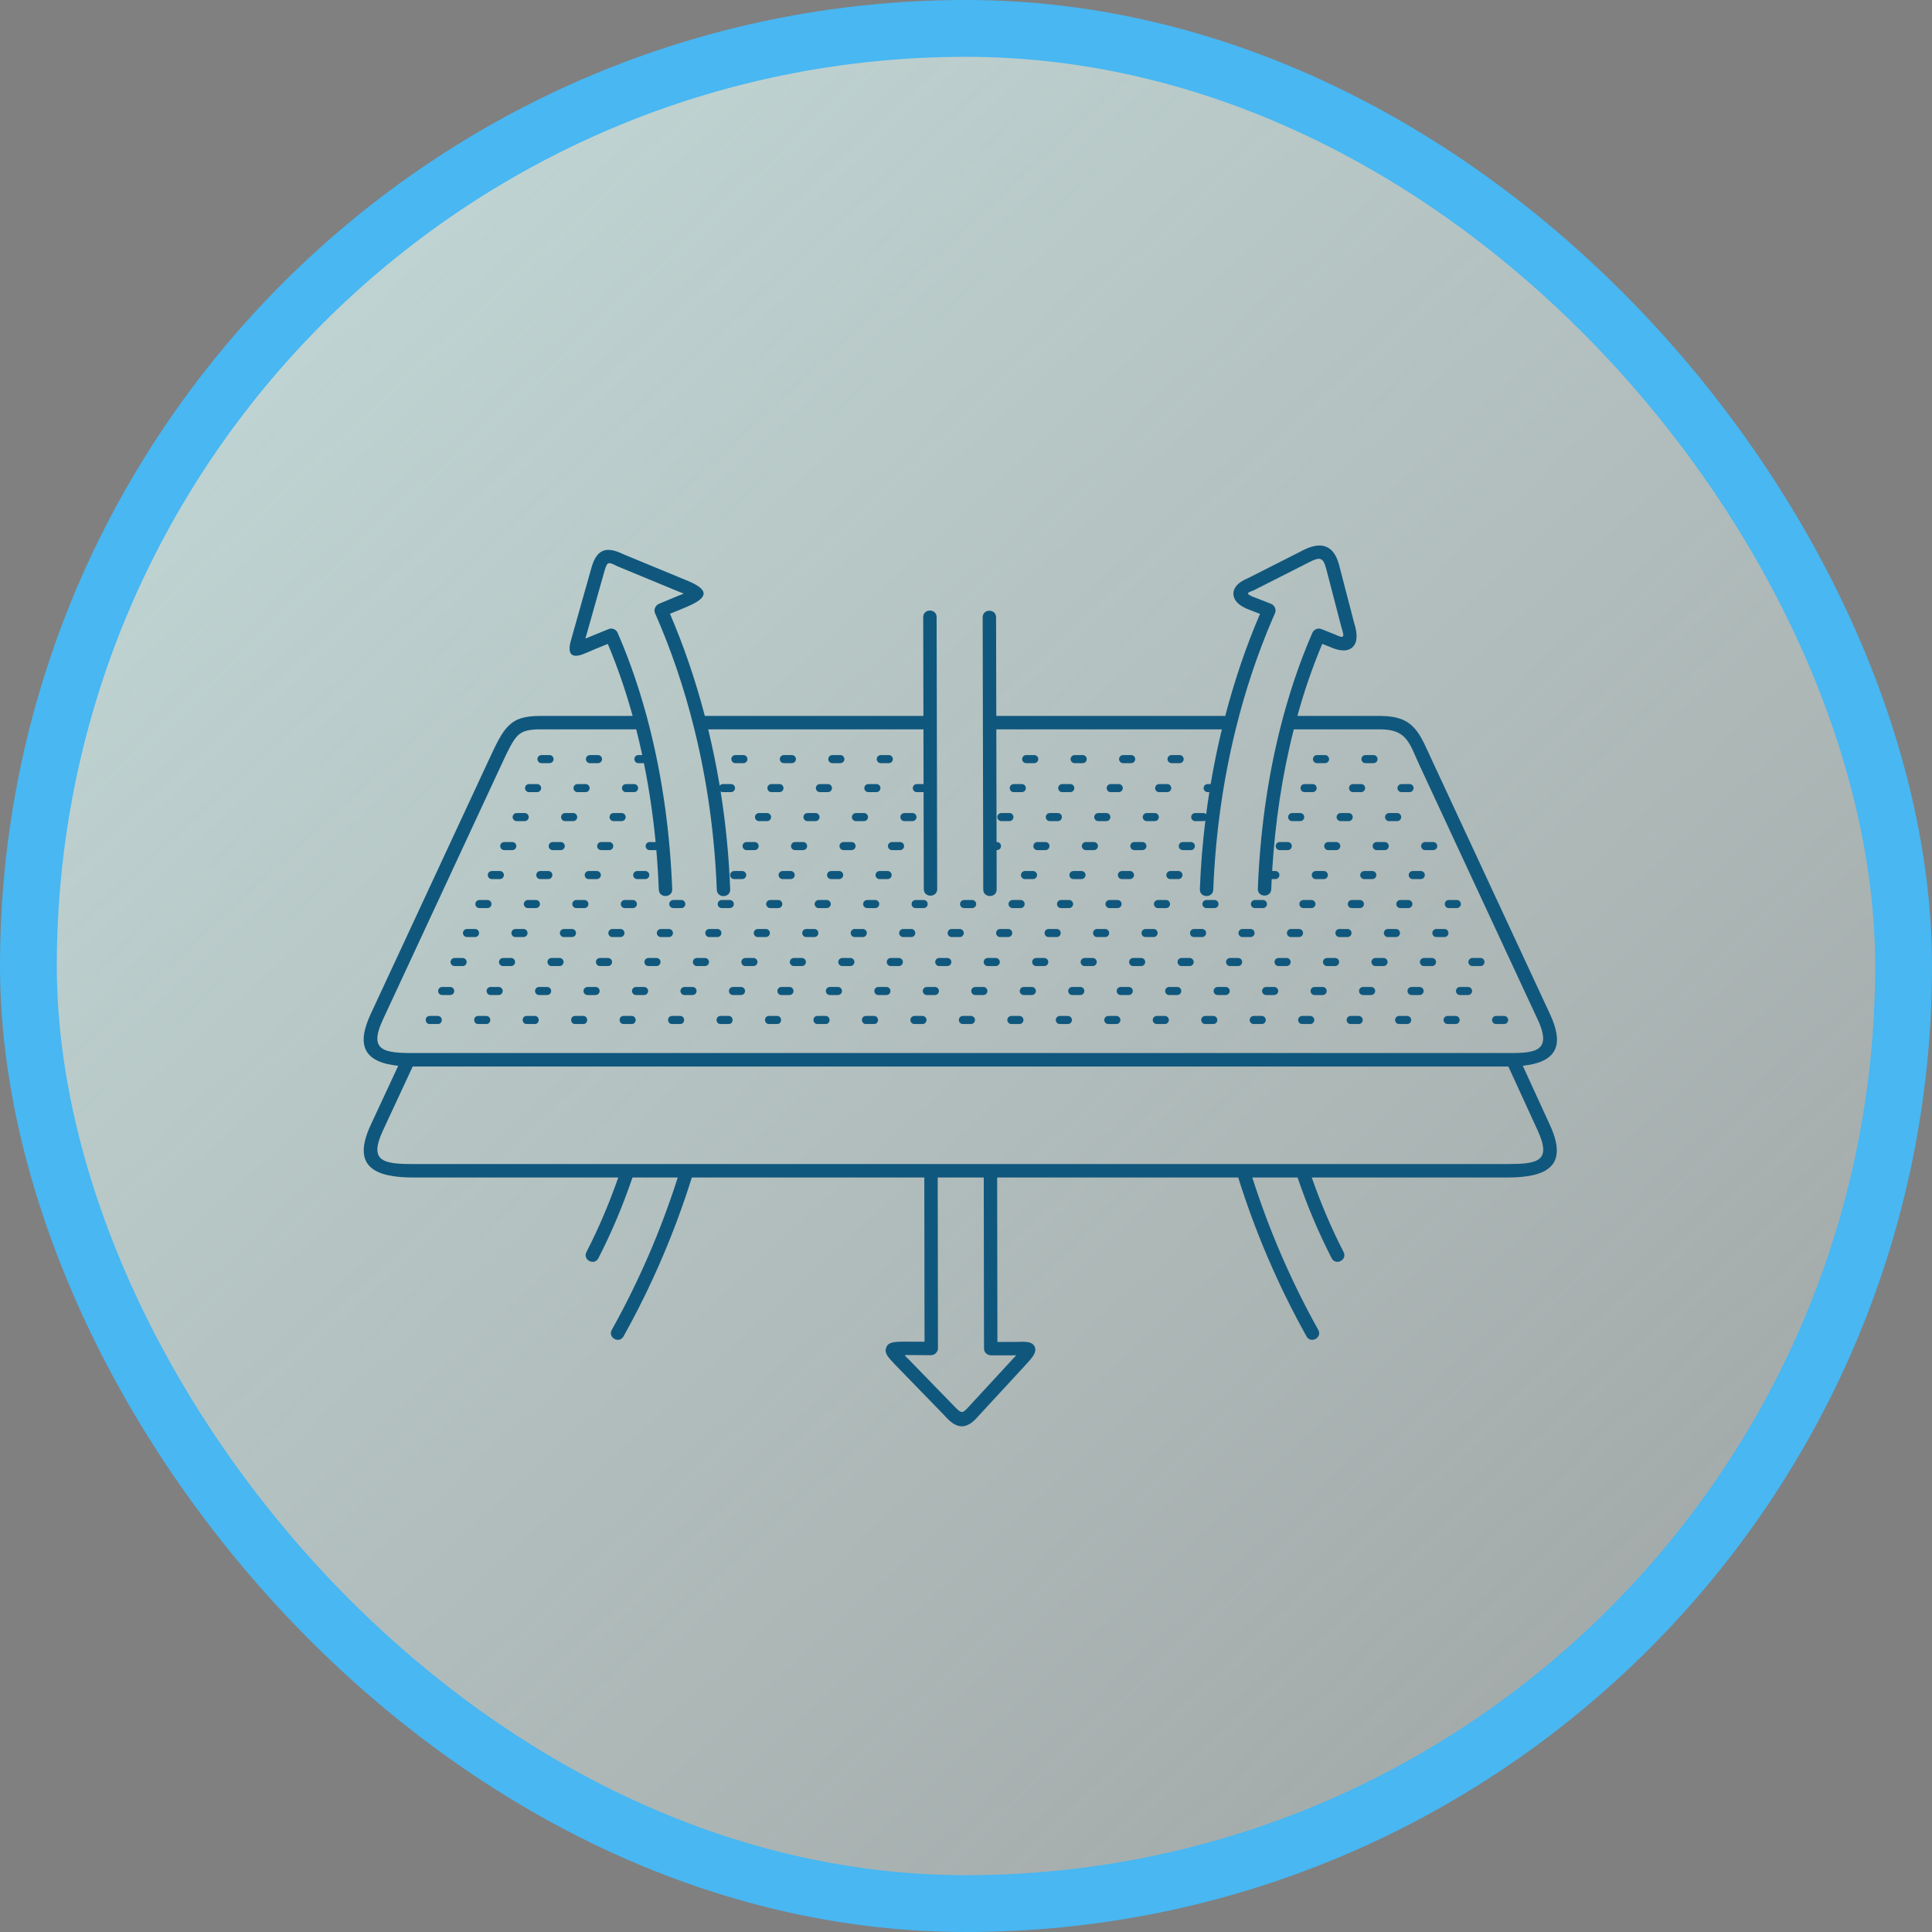 <?xml version="1.0" encoding="UTF-8"?> <svg xmlns="http://www.w3.org/2000/svg" width="170" height="170" viewBox="0 0 170 170" fill="none"><rect x="0" y="0" width="170" height="170" fill="#808080" stroke="none"/> <rect x="2.5" y="2.5" width="165" height="165" rx="82.5" fill="url(#paint0_linear_51_6)" stroke="#48B7F2" stroke-width="5"></rect> <path d="M133.991 93.778L136.388 99.007C138.043 102.618 136.102 103.611 132.621 103.611H115.425C116.21 105.855 117.137 108.055 118.225 110.17C118.581 110.86 117.53 111.402 117.174 110.711C115.997 108.422 115.007 106.046 114.175 103.611H110.192C111.673 108.26 113.618 112.758 115.996 117.019C116.373 117.697 115.341 118.271 114.964 117.592C112.485 113.151 110.472 108.465 108.953 103.611H87.742L87.764 118.08L89.329 118.078C89.882 118.09 90.75 117.93 91.03 118.463C91.329 119.033 90.618 119.669 90.277 120.066L86.067 124.628C84.999 125.879 84.127 125.738 83.091 124.534L78.732 120.049C78.123 119.404 77.811 119.063 77.968 118.602C78.138 118.105 78.605 118.061 79.542 118.053L81.352 118.062L81.33 103.611H60.875C59.355 108.465 57.343 113.151 54.864 117.592C54.486 118.271 53.455 117.697 53.832 117.019C56.209 112.758 58.155 108.26 59.636 103.611H55.653C54.821 106.046 53.83 108.422 52.653 110.711C52.297 111.402 51.247 110.86 51.603 110.17C52.69 108.055 53.617 105.855 54.403 103.611H36.379C32.911 103.611 30.934 102.614 32.612 99.004L35.04 93.781C31.981 93.466 31.351 91.95 32.612 89.237L42.998 66.895C43.697 65.391 44.132 64.468 44.748 63.866C45.415 63.215 46.188 63.007 47.514 62.996L55.668 62.996C55.053 60.775 54.323 58.654 53.482 56.659C52.827 56.927 52.167 57.188 51.519 57.474C50.291 58.015 49.882 57.582 50.247 56.32C50.277 56.217 50.313 56.095 50.382 55.838L50.384 55.831L52.061 49.888L52.063 49.877C52.546 48.28 53.391 48.061 54.843 48.764L60.591 51.141L60.598 51.144C62.231 51.841 62.401 52.483 60.785 53.237C60.192 53.515 59.559 53.755 58.952 54.008C60.166 56.832 61.196 59.842 62.019 62.995L81.254 62.994L81.235 54.304C81.235 53.528 82.415 53.528 82.415 54.304L82.466 78.23C82.466 79.006 81.286 79.006 81.286 78.23L81.268 69.701H80.672C80.57 69.701 80.473 69.658 80.406 69.582C80.203 69.352 80.366 68.991 80.672 68.991H81.266L81.256 64.179H62.317C62.714 65.818 63.05 67.472 63.326 69.135C63.389 69.05 63.489 68.991 63.612 68.991H64.323C64.424 68.991 64.522 69.034 64.589 69.11C64.791 69.34 64.628 69.701 64.323 69.701H63.612C63.539 69.701 63.467 69.679 63.408 69.637C63.853 72.436 64.139 75.314 64.252 78.248C64.279 79.024 63.099 79.066 63.072 78.29C62.889 73.546 62.243 68.808 61.107 64.198C60.217 60.584 59.048 57.148 57.638 53.953C57.496 53.631 57.683 53.256 57.998 53.125L59.694 52.418C60.276 52.175 60.279 52.29 59.702 52.051L54.369 49.846L54.336 49.832C53.518 49.435 53.451 49.377 53.197 50.219L53.196 50.219L51.605 55.858C51.489 56.27 51.428 56.224 51.847 56.053L53.555 55.353C53.858 55.228 54.219 55.384 54.348 55.681C55.482 58.286 56.428 61.1 57.175 64.07C58.338 68.698 58.966 73.475 59.149 78.24C59.176 79.016 57.996 79.057 57.969 78.281C57.924 77.111 57.852 75.951 57.752 74.803H57.162C57.06 74.803 56.963 74.759 56.896 74.683C56.693 74.453 56.856 74.092 57.162 74.092H57.688C57.459 71.717 57.115 69.396 56.66 67.151H56.175C55.712 67.151 55.701 66.44 56.175 66.44H56.512C56.348 65.677 56.172 64.922 55.983 64.179H47.519V64.176C46.53 64.185 45.981 64.313 45.572 64.713C45.111 65.163 44.713 66.009 44.071 67.39L33.686 89.732C32.426 92.442 33.749 92.659 36.379 92.659H132.382C134.778 92.659 136.71 92.734 135.314 89.732L124.929 67.39C124.008 65.41 123.829 64.196 121.481 64.176V64.179H113.843C112.805 68.254 112.192 72.447 111.939 76.642H112.224C112.325 76.642 112.423 76.686 112.49 76.762C112.693 76.992 112.529 77.353 112.224 77.353H111.899C111.884 77.649 111.871 77.946 111.859 78.243C111.832 79.019 110.652 78.977 110.679 78.201C110.863 73.451 111.489 68.691 112.649 64.077C113.396 61.106 114.343 58.29 115.479 55.681C115.608 55.387 115.964 55.231 116.266 55.35L117.463 55.828C118.498 56.325 118.213 55.884 117.982 54.998L116.677 49.979L116.676 49.98C116.414 49.01 116.097 49.016 115.236 49.45L110.357 51.923C109.889 52.131 109.487 52.173 110.179 52.483L111.816 53.12C112.141 53.246 112.335 53.623 112.19 53.953C112.118 54.116 112.047 54.279 111.976 54.443C110.662 57.497 109.567 60.77 108.722 64.203C107.589 68.809 106.942 73.542 106.757 78.281C106.729 79.057 105.549 79.015 105.577 78.239C105.656 76.198 105.82 74.183 106.062 72.202C106.01 72.234 105.948 72.252 105.879 72.252H105.169C105.067 72.252 104.97 72.209 104.903 72.132C104.7 71.903 104.863 71.541 105.169 71.541H105.879C105.974 71.541 106.066 71.579 106.132 71.647C106.217 70.994 106.31 70.346 106.412 69.701H106.261C106.16 69.701 106.062 69.658 105.995 69.582C105.793 69.352 105.956 68.991 106.261 68.991H106.528C106.8 67.376 107.128 65.77 107.513 64.179H87.668L87.689 74.092H87.727C87.828 74.092 87.926 74.135 87.993 74.211C88.196 74.441 88.033 74.803 87.727 74.803H87.691L87.698 78.261C87.698 79.037 86.518 79.037 86.518 78.261L86.467 54.32C86.467 53.544 87.647 53.544 87.647 54.32L87.665 62.994L107.811 62.995C108.633 59.845 109.66 56.838 110.87 54.02L109.739 53.579L109.711 53.568C109.322 53.395 109.023 53.196 108.828 52.978C108.412 52.513 108.43 51.921 108.859 51.472C109.066 51.254 109.39 51.048 109.839 50.861L114.704 48.395C116.24 47.621 117.354 47.953 117.819 49.674V49.679L119.142 54.766C119.516 55.931 119.409 56.635 118.955 56.998C118.498 57.363 117.811 57.279 116.982 56.907L116.348 56.654C115.505 58.652 114.773 60.774 114.158 62.996L121.486 62.996C124.449 63.02 124.871 64.462 126.002 66.895L136.388 89.237C137.639 91.927 137.036 93.454 133.991 93.778ZM86.585 118.659L86.562 103.611H82.51L82.533 118.635C82.533 118.968 82.245 119.247 81.915 119.245L80.119 119.236C79.456 119.233 79.53 119.174 79.993 119.651L83.884 123.656C84.629 124.422 84.653 124.425 85.267 123.751L89.165 119.528C89.487 119.179 89.52 119.258 88.993 119.258L87.238 119.26C86.892 119.26 86.585 119.026 86.585 118.659ZM37.812 89.395C37.338 89.395 37.349 90.106 37.812 90.106H38.522C38.996 90.106 38.985 89.395 38.522 89.395H37.812ZM132.35 90.106C132.656 90.106 132.819 89.745 132.616 89.515C132.549 89.439 132.452 89.395 132.35 89.395H131.64C131.334 89.395 131.171 89.757 131.374 89.986C131.441 90.063 131.538 90.106 131.64 90.106H132.35ZM128.085 90.106C128.391 90.106 128.554 89.745 128.351 89.515C128.284 89.439 128.187 89.395 128.085 89.395H127.375C127.069 89.395 126.906 89.757 127.109 89.986C127.176 90.063 127.273 90.106 127.375 90.106H128.085ZM123.821 90.106C124.126 90.106 124.289 89.745 124.086 89.515C124.019 89.439 123.922 89.395 123.821 89.395H123.11C122.804 89.395 122.641 89.757 122.844 89.986C122.911 90.063 123.008 90.106 123.11 90.106H123.821ZM119.556 90.106C119.861 90.106 120.024 89.745 119.822 89.515C119.755 89.439 119.657 89.395 119.556 89.395H118.845C118.539 89.395 118.376 89.757 118.579 89.986C118.646 90.063 118.744 90.106 118.845 90.106H119.556ZM115.291 90.106C115.596 90.106 115.759 89.745 115.557 89.515C115.49 89.439 115.392 89.395 115.291 89.395H114.58C114.274 89.395 114.111 89.757 114.314 89.986C114.381 90.063 114.479 90.106 114.58 90.106H115.291ZM111.026 90.106C111.331 90.106 111.494 89.745 111.292 89.515C111.225 89.439 111.127 89.395 111.026 89.395H110.315C110.01 89.395 109.846 89.757 110.049 89.986C110.116 90.063 110.214 90.106 110.315 90.106H111.026ZM106.761 90.106C107.066 90.106 107.229 89.745 107.027 89.515C106.96 89.439 106.862 89.395 106.761 89.395H106.05C105.745 89.395 105.581 89.757 105.784 89.986C105.851 90.063 105.949 90.106 106.05 90.106H106.761ZM102.496 90.106C102.801 90.106 102.965 89.745 102.762 89.515C102.695 89.439 102.597 89.395 102.496 89.395H101.785C101.48 89.395 101.317 89.757 101.519 89.986C101.586 90.063 101.684 90.106 101.785 90.106H102.496ZM98.231 90.106C98.537 90.106 98.7 89.745 98.497 89.515C98.43 89.439 98.332 89.395 98.231 89.395H97.52C97.215 89.395 97.052 89.757 97.254 89.986C97.321 90.063 97.419 90.106 97.52 90.106H98.231ZM93.966 90.106C94.272 90.106 94.435 89.745 94.232 89.515C94.165 89.439 94.067 89.395 93.966 89.395H93.255C92.95 89.395 92.787 89.757 92.989 89.986C93.056 90.063 93.154 90.106 93.255 90.106H93.966ZM89.701 90.106C90.007 90.106 90.17 89.745 89.967 89.515C89.9 89.439 89.803 89.395 89.701 89.395H88.99C88.685 89.395 88.522 89.757 88.725 89.986C88.792 90.063 88.889 90.106 88.99 90.106H89.701ZM85.436 90.106C85.742 90.106 85.905 89.745 85.702 89.515C85.635 89.439 85.538 89.395 85.436 89.395H84.725C84.42 89.395 84.257 89.757 84.46 89.986C84.527 90.063 84.624 90.106 84.725 90.106H85.436ZM81.171 90.106C81.477 90.106 81.64 89.745 81.437 89.515C81.37 89.439 81.273 89.395 81.171 89.395H80.461C80.155 89.395 79.992 89.757 80.195 89.986C80.262 90.063 80.359 90.106 80.461 90.106H81.171ZM76.906 90.106C77.38 90.106 77.369 89.395 76.906 89.395H76.196C75.722 89.395 75.733 90.106 76.196 90.106H76.906ZM72.642 90.106C73.115 90.106 73.104 89.395 72.642 89.395H71.931C71.457 89.395 71.468 90.106 71.931 90.106H72.642ZM68.377 90.106C68.85 90.106 68.839 89.395 68.377 89.395H67.666C67.192 89.395 67.203 90.106 67.666 90.106H68.377ZM64.112 90.106C64.585 90.106 64.574 89.395 64.112 89.395H63.401C62.928 89.395 62.938 90.106 63.401 90.106H64.112ZM59.847 90.106C60.32 90.106 60.309 89.395 59.847 89.395H59.136C58.663 89.395 58.673 90.106 59.136 90.106H59.847ZM55.582 90.106C56.055 90.106 56.044 89.395 55.582 89.395H54.871C54.398 89.395 54.408 90.106 54.871 90.106H55.582ZM51.317 90.106C51.79 90.106 51.78 89.395 51.317 89.395H50.606C50.133 89.395 50.144 90.106 50.606 90.106H51.317ZM47.052 90.106C47.526 90.106 47.515 89.395 47.052 89.395H46.341C45.868 89.395 45.879 90.106 46.341 90.106H47.052ZM42.787 90.106C43.261 90.106 43.25 89.395 42.787 89.395H42.076C41.603 89.395 41.614 90.106 42.076 90.106H42.787ZM38.904 86.845C38.599 86.845 38.435 87.206 38.638 87.436C38.705 87.512 38.803 87.555 38.904 87.555H39.615C39.92 87.555 40.084 87.194 39.881 86.964C39.814 86.888 39.716 86.845 39.615 86.845H38.904ZM129.178 87.555C129.484 87.555 129.647 87.194 129.444 86.964C129.377 86.888 129.279 86.845 129.178 86.845H128.467C128.162 86.845 127.999 87.206 128.201 87.436C128.268 87.512 128.366 87.555 128.467 87.555H129.178ZM124.913 87.555C125.219 87.555 125.382 87.194 125.179 86.964C125.112 86.888 125.015 86.845 124.913 86.845H124.202C123.897 86.845 123.734 87.206 123.936 87.436C124.004 87.512 124.101 87.555 124.202 87.555H124.913ZM120.648 87.555C120.954 87.555 121.117 87.194 120.914 86.964C120.847 86.888 120.75 86.845 120.648 86.845H119.937C119.632 86.845 119.469 87.206 119.672 87.436C119.739 87.512 119.836 87.555 119.937 87.555H120.648ZM116.383 87.555C116.689 87.555 116.852 87.194 116.649 86.964C116.582 86.888 116.485 86.845 116.383 86.845H115.673C115.367 86.845 115.204 87.206 115.407 87.436C115.474 87.512 115.571 87.555 115.673 87.555H116.383ZM112.118 87.555C112.424 87.555 112.587 87.194 112.384 86.964C112.317 86.888 112.22 86.845 112.118 86.845H111.408C111.102 86.845 110.939 87.206 111.142 87.436C111.209 87.512 111.306 87.555 111.408 87.555H112.118ZM107.854 87.555C108.159 87.555 108.322 87.194 108.119 86.964C108.052 86.888 107.955 86.845 107.854 86.845H107.143C106.837 86.845 106.674 87.206 106.877 87.436C106.944 87.512 107.041 87.555 107.143 87.555H107.854ZM103.589 87.555C103.894 87.555 104.057 87.194 103.855 86.964C103.787 86.888 103.69 86.845 103.589 86.845H102.878C102.572 86.845 102.409 87.206 102.612 87.436C102.679 87.512 102.776 87.555 102.878 87.555H103.589ZM99.324 87.555C99.629 87.555 99.792 87.194 99.59 86.964C99.523 86.888 99.425 86.845 99.324 86.845H98.613C98.307 86.845 98.144 87.206 98.347 87.436C98.414 87.512 98.512 87.555 98.613 87.555H99.324ZM95.059 87.555C95.364 87.555 95.527 87.194 95.325 86.964C95.258 86.888 95.16 86.845 95.059 86.845H94.348C94.043 86.845 93.879 87.206 94.082 87.436C94.149 87.512 94.247 87.555 94.348 87.555H95.059ZM90.794 87.555C91.099 87.555 91.263 87.194 91.06 86.964C90.993 86.888 90.895 86.845 90.794 86.845H90.083C89.778 86.845 89.615 87.206 89.817 87.436C89.884 87.512 89.982 87.555 90.083 87.555H90.794ZM86.529 87.555C86.835 87.555 86.998 87.194 86.795 86.964C86.728 86.888 86.63 86.845 86.529 86.845H85.818C85.513 86.845 85.35 87.206 85.552 87.436C85.619 87.512 85.717 87.555 85.818 87.555H86.529ZM82.264 87.555C82.57 87.555 82.733 87.194 82.53 86.964C82.463 86.888 82.365 86.845 82.264 86.845H81.553C81.248 86.845 81.085 87.206 81.287 87.436C81.354 87.512 81.452 87.555 81.553 87.555H82.264ZM77.999 87.555C78.305 87.555 78.468 87.194 78.265 86.964C78.198 86.888 78.1 86.845 77.999 86.845H77.288C76.983 86.845 76.82 87.206 77.022 87.436C77.09 87.512 77.187 87.555 77.288 87.555H77.999ZM73.734 87.555C74.04 87.555 74.203 87.194 74 86.964C73.933 86.888 73.835 86.845 73.734 86.845H73.023C72.718 86.845 72.555 87.206 72.757 87.436C72.825 87.512 72.922 87.555 73.023 87.555H73.734ZM69.469 87.555C69.775 87.555 69.938 87.194 69.735 86.964C69.668 86.888 69.571 86.845 69.469 86.845H68.758C68.453 86.845 68.29 87.206 68.493 87.436C68.56 87.512 68.657 87.555 68.758 87.555H69.469ZM65.204 87.555C65.51 87.555 65.673 87.194 65.47 86.964C65.403 86.888 65.306 86.845 65.204 86.845H64.494C64.188 86.845 64.025 87.206 64.228 87.436C64.295 87.512 64.392 87.555 64.494 87.555H65.204ZM60.94 87.555C61.245 87.555 61.408 87.194 61.205 86.964C61.138 86.888 61.041 86.845 60.94 86.845H60.229C59.923 86.845 59.76 87.206 59.963 87.436C60.03 87.512 60.127 87.555 60.229 87.555H60.94ZM56.675 87.555C56.98 87.555 57.143 87.194 56.941 86.964C56.873 86.888 56.776 86.845 56.675 86.845H55.964C55.658 86.845 55.495 87.206 55.698 87.436C55.765 87.512 55.862 87.555 55.964 87.555H56.675ZM52.41 87.555C52.715 87.555 52.878 87.194 52.676 86.964C52.608 86.888 52.511 86.845 52.41 86.845H51.699C51.393 86.845 51.23 87.206 51.433 87.436C51.5 87.512 51.597 87.555 51.699 87.555H52.41ZM48.145 87.555C48.45 87.555 48.613 87.194 48.411 86.964C48.344 86.888 48.246 86.845 48.145 86.845H47.434C47.128 86.845 46.965 87.206 47.168 87.436C47.235 87.512 47.333 87.555 47.434 87.555H48.145ZM43.88 87.555C44.185 87.555 44.348 87.194 44.146 86.964C44.079 86.888 43.981 86.845 43.88 86.845H43.169C42.864 86.845 42.7 87.206 42.903 87.436C42.97 87.512 43.068 87.555 43.169 87.555H43.88ZM39.997 84.294C39.691 84.294 39.528 84.656 39.731 84.885C39.798 84.961 39.895 85.005 39.997 85.005H40.708C41.013 85.005 41.176 84.643 40.973 84.414C40.906 84.338 40.809 84.294 40.708 84.294H39.997ZM130.271 85.005C130.576 85.005 130.739 84.643 130.537 84.414C130.47 84.338 130.372 84.294 130.271 84.294H129.56C129.254 84.294 129.091 84.656 129.294 84.885C129.361 84.961 129.459 85.005 129.56 85.005H130.271ZM126.006 85.005C126.311 85.005 126.474 84.643 126.272 84.414C126.205 84.338 126.107 84.294 126.006 84.294H125.295C124.99 84.294 124.826 84.656 125.029 84.885C125.096 84.961 125.194 85.005 125.295 85.005H126.006ZM121.741 85.005C122.046 85.005 122.209 84.643 122.007 84.414C121.94 84.338 121.842 84.294 121.741 84.294H121.03C120.725 84.294 120.561 84.656 120.764 84.885C120.831 84.961 120.929 85.005 121.03 85.005H121.741ZM117.476 85.005C117.781 85.005 117.945 84.643 117.742 84.414C117.675 84.338 117.577 84.294 117.476 84.294H116.765C116.46 84.294 116.297 84.656 116.499 84.885C116.566 84.961 116.664 85.005 116.765 85.005H117.476ZM113.211 85.005C113.517 85.005 113.68 84.643 113.477 84.414C113.41 84.338 113.312 84.294 113.211 84.294H112.5C112.195 84.294 112.032 84.656 112.234 84.885C112.301 84.961 112.399 85.005 112.5 85.005H113.211ZM108.946 85.005C109.252 85.005 109.415 84.643 109.212 84.414C109.145 84.338 109.047 84.294 108.946 84.294H108.235C107.93 84.294 107.767 84.656 107.969 84.885C108.036 84.961 108.134 85.005 108.235 85.005H108.946ZM104.681 85.005C104.987 85.005 105.15 84.643 104.947 84.414C104.88 84.338 104.783 84.294 104.681 84.294H103.97C103.665 84.294 103.502 84.656 103.704 84.885C103.772 84.961 103.869 85.005 103.97 85.005H104.681ZM100.416 85.005C100.722 85.005 100.885 84.643 100.682 84.414C100.615 84.338 100.518 84.294 100.416 84.294H99.706C99.4 84.294 99.237 84.656 99.44 84.885C99.507 84.961 99.604 85.005 99.706 85.005H100.416ZM96.151 85.005C96.457 85.005 96.62 84.643 96.417 84.414C96.35 84.338 96.253 84.294 96.151 84.294H95.441C95.135 84.294 94.972 84.656 95.175 84.885C95.242 84.961 95.339 85.005 95.441 85.005H96.151ZM91.886 85.005C92.192 85.005 92.355 84.643 92.152 84.414C92.085 84.338 91.988 84.294 91.886 84.294H91.176C90.87 84.294 90.707 84.656 90.91 84.885C90.977 84.961 91.074 85.005 91.176 85.005H91.886ZM87.622 85.005C87.927 85.005 88.09 84.643 87.888 84.414C87.82 84.338 87.723 84.294 87.622 84.294H86.911C86.605 84.294 86.442 84.656 86.645 84.885C86.712 84.961 86.809 85.005 86.911 85.005H87.622ZM83.357 85.005C83.662 85.005 83.825 84.643 83.623 84.414C83.555 84.338 83.458 84.294 83.357 84.294H82.646C82.34 84.294 82.177 84.656 82.38 84.885C82.447 84.961 82.544 85.005 82.646 85.005H83.357ZM79.092 85.005C79.397 85.005 79.56 84.643 79.358 84.414C79.291 84.338 79.193 84.294 79.092 84.294H78.381C78.076 84.294 77.912 84.656 78.115 84.885C78.182 84.961 78.28 85.005 78.381 85.005H79.092ZM74.827 85.005C75.132 85.005 75.295 84.643 75.093 84.414C75.026 84.338 74.928 84.294 74.827 84.294H74.116C73.811 84.294 73.647 84.656 73.85 84.885C73.917 84.961 74.015 85.005 74.116 85.005H74.827ZM70.562 85.005C70.867 85.005 71.031 84.643 70.828 84.414C70.761 84.338 70.663 84.294 70.562 84.294H69.851C69.546 84.294 69.382 84.656 69.585 84.885C69.652 84.961 69.75 85.005 69.851 85.005H70.562ZM66.297 85.005C66.603 85.005 66.766 84.643 66.563 84.414C66.496 84.338 66.398 84.294 66.297 84.294H65.586C65.281 84.294 65.118 84.656 65.32 84.885C65.387 84.961 65.485 85.005 65.586 85.005H66.297ZM62.032 85.005C62.338 85.005 62.501 84.643 62.298 84.414C62.231 84.338 62.133 84.294 62.032 84.294H61.321C61.016 84.294 60.853 84.656 61.055 84.885C61.122 84.961 61.22 85.005 61.321 85.005H62.032ZM57.767 85.005C58.073 85.005 58.236 84.643 58.033 84.414C57.966 84.338 57.868 84.294 57.767 84.294H57.056C56.751 84.294 56.588 84.656 56.79 84.885C56.858 84.961 56.955 85.005 57.056 85.005H57.767ZM53.502 85.005C53.808 85.005 53.971 84.643 53.768 84.414C53.701 84.338 53.604 84.294 53.502 84.294H52.791C52.486 84.294 52.323 84.656 52.526 84.885C52.593 84.961 52.69 85.005 52.791 85.005H53.502ZM49.237 85.005C49.543 85.005 49.706 84.643 49.503 84.414C49.436 84.338 49.339 84.294 49.237 84.294H48.526C48.221 84.294 48.058 84.656 48.261 84.885C48.328 84.961 48.425 85.005 48.526 85.005H49.237ZM44.972 85.005C45.278 85.005 45.441 84.643 45.238 84.414C45.171 84.338 45.074 84.294 44.972 84.294H44.262C43.956 84.294 43.793 84.656 43.996 84.885C44.063 84.961 44.16 85.005 44.262 85.005H44.972ZM41.089 81.743C40.784 81.743 40.621 82.105 40.823 82.335C40.891 82.411 40.988 82.454 41.089 82.454H41.8C42.106 82.454 42.269 82.093 42.066 81.863C41.999 81.787 41.901 81.743 41.8 81.743H41.089ZM127.098 82.454C127.404 82.454 127.567 82.093 127.364 81.863C127.297 81.787 127.2 81.743 127.098 81.743H126.388C126.082 81.743 125.919 82.105 126.122 82.335C126.189 82.411 126.286 82.454 126.388 82.454H127.098ZM122.834 82.454C123.139 82.454 123.302 82.093 123.099 81.863C123.032 81.787 122.935 81.743 122.834 81.743H122.123C121.817 81.743 121.654 82.105 121.857 82.335C121.924 82.411 122.021 82.454 122.123 82.454H122.834ZM118.569 82.454C118.874 82.454 119.037 82.093 118.834 81.863C118.767 81.787 118.67 81.743 118.569 81.743H117.858C117.552 81.743 117.389 82.105 117.592 82.335C117.659 82.411 117.756 82.454 117.858 82.454H118.569ZM114.304 82.454C114.609 82.454 114.772 82.093 114.57 81.863C114.503 81.787 114.405 81.743 114.304 81.743H113.593C113.287 81.743 113.124 82.105 113.327 82.335C113.394 82.411 113.492 82.454 113.593 82.454H114.304ZM110.039 82.454C110.344 82.454 110.507 82.093 110.305 81.863C110.238 81.787 110.14 81.743 110.039 81.743H109.328C109.022 81.743 108.859 82.105 109.062 82.335C109.129 82.411 109.227 82.454 109.328 82.454H110.039ZM105.774 82.454C106.079 82.454 106.242 82.093 106.04 81.863C105.973 81.787 105.875 81.743 105.774 81.743H105.063C104.758 81.743 104.594 82.105 104.797 82.335C104.864 82.411 104.962 82.454 105.063 82.454H105.774ZM101.509 82.454C101.814 82.454 101.978 82.093 101.775 81.863C101.708 81.787 101.61 81.743 101.509 81.743H100.798C100.493 81.743 100.33 82.105 100.532 82.335C100.599 82.411 100.697 82.454 100.798 82.454H101.509ZM97.244 82.454C97.549 82.454 97.713 82.093 97.51 81.863C97.443 81.787 97.345 81.743 97.244 81.743H96.533C96.228 81.743 96.065 82.105 96.267 82.335C96.334 82.411 96.432 82.454 96.533 82.454H97.244ZM92.979 82.454C93.285 82.454 93.448 82.093 93.245 81.863C93.178 81.787 93.08 81.743 92.979 81.743H92.268C91.963 81.743 91.8 82.105 92.002 82.335C92.069 82.411 92.167 82.454 92.268 82.454H92.979ZM88.714 82.454C89.02 82.454 89.183 82.093 88.98 81.863C88.913 81.787 88.816 81.743 88.714 81.743H88.003C87.698 81.743 87.535 82.105 87.737 82.335C87.805 82.411 87.902 82.454 88.003 82.454H88.714ZM84.449 82.454C84.755 82.454 84.918 82.093 84.715 81.863C84.648 81.787 84.551 81.743 84.449 81.743H83.739C83.433 81.743 83.27 82.105 83.472 82.335C83.54 82.411 83.637 82.454 83.739 82.454H84.449ZM80.184 82.454C80.49 82.454 80.653 82.093 80.45 81.863C80.383 81.787 80.286 81.743 80.184 81.743H79.474C79.168 81.743 79.005 82.105 79.208 82.335C79.275 82.411 79.372 82.454 79.474 82.454H80.184ZM75.919 82.454C76.225 82.454 76.388 82.093 76.185 81.863C76.118 81.787 76.021 81.743 75.919 81.743H75.209C74.903 81.743 74.74 82.105 74.943 82.335C75.01 82.411 75.107 82.454 75.209 82.454H75.919ZM71.654 82.454C71.96 82.454 72.123 82.093 71.921 81.863C71.853 81.787 71.756 81.743 71.654 81.743H70.944C70.638 81.743 70.475 82.105 70.678 82.335C70.745 82.411 70.842 82.454 70.944 82.454H71.654ZM67.39 82.454C67.695 82.454 67.858 82.093 67.656 81.863C67.588 81.787 67.491 81.743 67.39 81.743H66.679C66.373 81.743 66.21 82.105 66.413 82.335C66.48 82.411 66.578 82.454 66.679 82.454H67.39ZM63.125 82.454C63.43 82.454 63.593 82.093 63.391 81.863C63.324 81.787 63.226 81.743 63.125 81.743H62.414C62.108 81.743 61.945 82.105 62.148 82.335C62.215 82.411 62.313 82.454 62.414 82.454H63.125ZM58.86 82.454C59.165 82.454 59.328 82.093 59.126 81.863C59.059 81.787 58.961 81.743 58.86 81.743H58.149C57.843 81.743 57.68 82.105 57.883 82.335C57.95 82.411 58.048 82.454 58.149 82.454H58.86ZM54.595 82.454C54.9 82.454 55.063 82.093 54.861 81.863C54.794 81.787 54.696 81.743 54.595 81.743H53.884C53.579 81.743 53.416 82.105 53.618 82.335C53.685 82.411 53.783 82.454 53.884 82.454H54.595ZM50.33 82.454C50.635 82.454 50.799 82.093 50.596 81.863C50.529 81.787 50.431 81.743 50.33 81.743H49.619C49.314 81.743 49.151 82.105 49.353 82.335C49.42 82.411 49.518 82.454 49.619 82.454H50.33ZM46.065 82.454C46.37 82.454 46.534 82.093 46.331 81.863C46.264 81.787 46.166 81.743 46.065 81.743H45.354C45.049 81.743 44.886 82.105 45.088 82.335C45.155 82.411 45.253 82.454 45.354 82.454H46.065ZM42.182 79.193C41.876 79.193 41.713 79.555 41.916 79.784C41.983 79.86 42.081 79.904 42.182 79.904H42.893C43.198 79.904 43.361 79.542 43.159 79.313C43.092 79.237 42.994 79.193 42.893 79.193H42.182ZM128.191 79.904C128.496 79.904 128.66 79.542 128.457 79.313C128.39 79.237 128.292 79.193 128.191 79.193H127.48C127.175 79.193 127.012 79.555 127.214 79.784C127.281 79.86 127.379 79.904 127.48 79.904H128.191ZM123.926 79.904C124.232 79.904 124.395 79.542 124.192 79.313C124.125 79.237 124.027 79.193 123.926 79.193H123.215C122.91 79.193 122.747 79.555 122.949 79.784C123.016 79.86 123.114 79.904 123.215 79.904H123.926ZM119.661 79.904C119.967 79.904 120.13 79.542 119.927 79.313C119.86 79.237 119.763 79.193 119.661 79.193H118.95C118.645 79.193 118.482 79.555 118.684 79.784C118.751 79.86 118.849 79.904 118.95 79.904H119.661ZM115.396 79.904C115.702 79.904 115.865 79.542 115.662 79.313C115.595 79.237 115.498 79.193 115.396 79.193H114.685C114.38 79.193 114.217 79.555 114.42 79.784C114.487 79.86 114.584 79.904 114.685 79.904H115.396ZM111.131 79.904C111.437 79.904 111.6 79.542 111.397 79.313C111.33 79.237 111.233 79.193 111.131 79.193H110.421C110.115 79.193 109.952 79.555 110.155 79.784C110.222 79.86 110.319 79.904 110.421 79.904H111.131ZM106.866 79.904C107.172 79.904 107.335 79.542 107.132 79.313C107.065 79.237 106.968 79.193 106.866 79.193H106.156C105.85 79.193 105.687 79.555 105.89 79.784C105.957 79.86 106.054 79.904 106.156 79.904H106.866ZM102.602 79.904C102.907 79.904 103.07 79.542 102.867 79.313C102.8 79.237 102.703 79.193 102.602 79.193H101.891C101.585 79.193 101.422 79.555 101.625 79.784C101.692 79.86 101.789 79.904 101.891 79.904H102.602ZM98.337 79.904C98.642 79.904 98.805 79.542 98.603 79.313C98.535 79.237 98.438 79.193 98.337 79.193H97.626C97.32 79.193 97.157 79.555 97.36 79.784C97.427 79.86 97.525 79.904 97.626 79.904H98.337ZM94.072 79.904C94.377 79.904 94.54 79.542 94.338 79.313C94.271 79.237 94.173 79.193 94.072 79.193H93.361C93.055 79.193 92.892 79.555 93.095 79.784C93.162 79.86 93.26 79.904 93.361 79.904H94.072ZM89.807 79.904C90.112 79.904 90.275 79.542 90.073 79.313C90.006 79.237 89.908 79.193 89.807 79.193H89.096C88.79 79.193 88.627 79.555 88.83 79.784C88.897 79.86 88.995 79.904 89.096 79.904H89.807ZM85.542 79.904C85.847 79.904 86.01 79.542 85.808 79.313C85.741 79.237 85.643 79.193 85.542 79.193H84.831C84.526 79.193 84.362 79.555 84.565 79.784C84.632 79.86 84.73 79.904 84.831 79.904H85.542ZM81.277 79.904C81.582 79.904 81.746 79.542 81.543 79.313C81.476 79.237 81.378 79.193 81.277 79.193H80.566C80.261 79.193 80.097 79.555 80.3 79.784C80.367 79.86 80.465 79.904 80.566 79.904H81.277ZM77.012 79.904C77.317 79.904 77.481 79.542 77.278 79.313C77.211 79.237 77.113 79.193 77.012 79.193H76.301C75.996 79.193 75.833 79.555 76.035 79.784C76.102 79.86 76.2 79.904 76.301 79.904H77.012ZM72.747 79.904C73.053 79.904 73.216 79.542 73.013 79.313C72.946 79.237 72.849 79.193 72.747 79.193H72.036C71.731 79.193 71.568 79.555 71.77 79.784C71.837 79.86 71.935 79.904 72.036 79.904H72.747ZM68.482 79.904C68.788 79.904 68.951 79.542 68.748 79.313C68.681 79.237 68.584 79.193 68.482 79.193H67.771C67.466 79.193 67.303 79.555 67.505 79.784C67.573 79.86 67.67 79.904 67.771 79.904H68.482ZM64.217 79.904C64.523 79.904 64.686 79.542 64.483 79.313C64.416 79.237 64.319 79.193 64.217 79.193H63.507C63.201 79.193 63.038 79.555 63.241 79.784C63.308 79.86 63.405 79.904 63.507 79.904H64.217ZM59.952 79.904C60.258 79.904 60.421 79.542 60.218 79.313C60.151 79.237 60.054 79.193 59.952 79.193H59.242C58.936 79.193 58.773 79.555 58.976 79.784C59.043 79.86 59.14 79.904 59.242 79.904H59.952ZM55.688 79.904C55.993 79.904 56.156 79.542 55.953 79.313C55.886 79.237 55.789 79.193 55.688 79.193H54.977C54.671 79.193 54.508 79.555 54.711 79.784C54.778 79.86 54.875 79.904 54.977 79.904H55.688ZM51.423 79.904C51.728 79.904 51.891 79.542 51.688 79.313C51.621 79.237 51.524 79.193 51.423 79.193H50.712C50.406 79.193 50.243 79.555 50.446 79.784C50.513 79.86 50.61 79.904 50.712 79.904H51.423ZM47.158 79.904C47.463 79.904 47.626 79.542 47.424 79.313C47.356 79.237 47.259 79.193 47.158 79.193H46.447C46.141 79.193 45.978 79.555 46.181 79.784C46.248 79.86 46.346 79.904 46.447 79.904H47.158ZM43.275 76.642C42.969 76.642 42.806 77.004 43.009 77.234C43.076 77.31 43.173 77.353 43.275 77.353H43.985C44.291 77.353 44.454 76.992 44.251 76.762C44.184 76.686 44.087 76.642 43.985 76.642H43.275ZM125.019 77.353C125.324 77.353 125.487 76.992 125.285 76.762C125.218 76.686 125.12 76.642 125.019 76.642H124.308C124.002 76.642 123.839 77.004 124.042 77.234C124.109 77.31 124.207 77.353 124.308 77.353H125.019ZM120.754 77.353C121.059 77.353 121.222 76.992 121.02 76.762C120.953 76.686 120.855 76.642 120.754 76.642H120.043C119.738 76.642 119.574 77.004 119.777 77.234C119.844 77.31 119.942 77.353 120.043 77.353H120.754ZM116.489 77.353C116.794 77.353 116.957 76.992 116.755 76.762C116.688 76.686 116.59 76.642 116.489 76.642H115.778C115.473 76.642 115.309 77.004 115.512 77.234C115.579 77.31 115.677 77.353 115.778 77.353H116.489ZM103.694 77.353C104 77.353 104.163 76.992 103.96 76.762C103.893 76.686 103.795 76.642 103.694 76.642H102.983C102.678 76.642 102.515 77.004 102.717 77.234C102.784 77.31 102.882 77.353 102.983 77.353H103.694ZM99.429 77.353C99.735 77.353 99.898 76.992 99.695 76.762C99.628 76.686 99.531 76.642 99.429 76.642H98.718C98.413 76.642 98.25 77.004 98.453 77.234C98.519 77.31 98.617 77.353 98.718 77.353H99.429ZM95.164 77.353C95.47 77.353 95.633 76.992 95.43 76.762C95.363 76.686 95.266 76.642 95.164 76.642H94.454C94.148 76.642 93.985 77.004 94.188 77.234C94.255 77.31 94.352 77.353 94.454 77.353H95.164ZM90.899 77.353C91.205 77.353 91.368 76.992 91.165 76.762C91.098 76.686 91.001 76.642 90.899 76.642H90.189C89.883 76.642 89.72 77.004 89.923 77.234C89.99 77.31 90.087 77.353 90.189 77.353H90.899ZM78.105 77.353C78.41 77.353 78.573 76.992 78.371 76.762C78.303 76.686 78.206 76.642 78.105 76.642H77.394C77.088 76.642 76.925 77.004 77.128 77.234C77.195 77.31 77.293 77.353 77.394 77.353H78.105ZM73.84 77.353C74.145 77.353 74.308 76.992 74.106 76.762C74.039 76.686 73.941 76.642 73.84 76.642H73.129C72.823 76.642 72.66 77.004 72.863 77.234C72.93 77.31 73.028 77.353 73.129 77.353H73.84ZM69.575 77.353C69.88 77.353 70.043 76.992 69.841 76.762C69.774 76.686 69.676 76.642 69.575 76.642H68.864C68.558 76.642 68.395 77.004 68.598 77.234C68.665 77.31 68.763 77.353 68.864 77.353H69.575ZM65.31 77.353C65.615 77.353 65.778 76.992 65.576 76.762C65.509 76.686 65.411 76.642 65.31 76.642H64.599C64.294 76.642 64.13 77.004 64.333 77.234C64.4 77.31 64.498 77.353 64.599 77.353H65.31ZM56.78 77.353C57.086 77.353 57.249 76.992 57.046 76.762C56.979 76.686 56.881 76.642 56.78 76.642H56.069C55.764 76.642 55.601 77.004 55.803 77.234C55.87 77.31 55.968 77.353 56.069 77.353H56.78ZM52.515 77.353C52.821 77.353 52.984 76.992 52.781 76.762C52.714 76.686 52.617 76.642 52.515 76.642H51.804C51.499 76.642 51.336 77.004 51.538 77.234C51.605 77.31 51.703 77.353 51.804 77.353H52.515ZM48.25 77.353C48.556 77.353 48.719 76.992 48.516 76.762C48.449 76.686 48.352 76.642 48.25 76.642H47.539C47.234 76.642 47.071 77.004 47.273 77.234C47.341 77.31 47.438 77.353 47.539 77.353H48.25ZM44.367 74.092C44.062 74.092 43.898 74.453 44.101 74.683C44.168 74.759 44.266 74.803 44.367 74.803H45.078C45.383 74.803 45.547 74.441 45.344 74.211C45.277 74.135 45.179 74.092 45.078 74.092H44.367ZM126.111 74.803C126.417 74.803 126.58 74.441 126.377 74.211C126.31 74.135 126.213 74.092 126.111 74.092H125.4C125.095 74.092 124.932 74.453 125.135 74.683C125.202 74.759 125.299 74.803 125.4 74.803H126.111ZM121.846 74.803C122.152 74.803 122.315 74.441 122.112 74.211C122.045 74.135 121.948 74.092 121.846 74.092H121.136C120.83 74.092 120.667 74.453 120.87 74.683C120.937 74.759 121.034 74.803 121.136 74.803H121.846ZM117.581 74.803C117.887 74.803 118.05 74.441 117.847 74.211C117.78 74.135 117.683 74.092 117.581 74.092H116.871C116.565 74.092 116.402 74.453 116.605 74.683C116.672 74.759 116.769 74.803 116.871 74.803H117.581ZM113.317 74.803C113.622 74.803 113.785 74.441 113.582 74.211C113.515 74.135 113.418 74.092 113.317 74.092H112.606C112.3 74.092 112.137 74.453 112.34 74.683C112.407 74.759 112.504 74.803 112.606 74.803H113.317ZM104.787 74.803C105.092 74.803 105.255 74.441 105.053 74.211C104.986 74.135 104.888 74.092 104.787 74.092H104.076C103.77 74.092 103.607 74.453 103.81 74.683C103.877 74.759 103.975 74.803 104.076 74.803H104.787ZM100.522 74.803C100.827 74.803 100.99 74.441 100.788 74.211C100.721 74.135 100.623 74.092 100.522 74.092H99.811C99.505 74.092 99.342 74.453 99.545 74.683C99.612 74.759 99.71 74.803 99.811 74.803H100.522ZM96.257 74.803C96.562 74.803 96.725 74.441 96.523 74.211C96.456 74.135 96.358 74.092 96.257 74.092H95.546C95.241 74.092 95.078 74.453 95.28 74.683C95.347 74.759 95.445 74.803 95.546 74.803H96.257ZM91.992 74.803C92.297 74.803 92.461 74.441 92.258 74.211C92.191 74.135 92.093 74.092 91.992 74.092H91.281C90.976 74.092 90.813 74.453 91.015 74.683C91.082 74.759 91.18 74.803 91.281 74.803H91.992ZM79.197 74.803C79.503 74.803 79.666 74.441 79.463 74.211C79.396 74.135 79.299 74.092 79.197 74.092H78.486C78.181 74.092 78.018 74.453 78.221 74.683C78.288 74.759 78.385 74.803 78.486 74.803H79.197ZM74.932 74.803C75.238 74.803 75.401 74.441 75.198 74.211C75.131 74.135 75.034 74.092 74.932 74.092H74.222C73.916 74.092 73.753 74.453 73.956 74.683C74.023 74.759 74.12 74.803 74.222 74.803H74.932ZM70.667 74.803C70.973 74.803 71.136 74.441 70.933 74.211C70.866 74.135 70.769 74.092 70.667 74.092H69.957C69.651 74.092 69.488 74.453 69.691 74.683C69.758 74.759 69.855 74.803 69.957 74.803H70.667ZM66.403 74.803C66.708 74.803 66.871 74.441 66.668 74.211C66.601 74.135 66.504 74.092 66.403 74.092H65.692C65.386 74.092 65.223 74.453 65.426 74.683C65.493 74.759 65.59 74.803 65.692 74.803H66.403ZM53.608 74.803C53.913 74.803 54.076 74.441 53.874 74.211C53.807 74.135 53.709 74.092 53.608 74.092H52.897C52.592 74.092 52.428 74.453 52.631 74.683C52.698 74.759 52.796 74.803 52.897 74.803H53.608ZM49.343 74.803C49.648 74.803 49.811 74.441 49.609 74.211C49.542 74.135 49.444 74.092 49.343 74.092H48.632C48.327 74.092 48.163 74.453 48.366 74.683C48.433 74.759 48.531 74.803 48.632 74.803H49.343ZM45.46 71.541C45.154 71.541 44.991 71.903 45.194 72.132C45.261 72.209 45.358 72.252 45.46 72.252H46.171C46.476 72.252 46.639 71.891 46.437 71.661C46.369 71.585 46.272 71.541 46.171 71.541H45.46ZM122.939 72.252C123.244 72.252 123.408 71.891 123.205 71.661C123.138 71.585 123.04 71.541 122.939 71.541H122.228C121.923 71.541 121.76 71.903 121.962 72.132C122.029 72.209 122.127 72.252 122.228 72.252H122.939ZM118.674 72.252C118.98 72.252 119.143 71.891 118.94 71.661C118.873 71.585 118.775 71.541 118.674 71.541H117.963C117.658 71.541 117.495 71.903 117.697 72.132C117.764 72.209 117.862 72.252 117.963 72.252H118.674ZM114.409 72.252C114.715 72.252 114.878 71.891 114.675 71.661C114.608 71.585 114.51 71.541 114.409 71.541H113.698C113.393 71.541 113.23 71.903 113.432 72.132C113.499 72.209 113.597 72.252 113.698 72.252H114.409ZM101.614 72.252C101.92 72.252 102.083 71.891 101.88 71.661C101.813 71.585 101.716 71.541 101.614 71.541H100.904C100.598 71.541 100.435 71.903 100.638 72.132C100.705 72.209 100.802 72.252 100.904 72.252H101.614ZM97.35 72.252C97.655 72.252 97.818 71.891 97.615 71.661C97.548 71.585 97.451 71.541 97.35 71.541H96.639C96.333 71.541 96.17 71.903 96.373 72.132C96.44 72.209 96.537 72.252 96.639 72.252H97.35ZM93.085 72.252C93.39 72.252 93.553 71.891 93.35 71.661C93.284 71.585 93.186 71.541 93.085 71.541H92.374C92.068 71.541 91.905 71.903 92.108 72.132C92.175 72.209 92.272 72.252 92.374 72.252H93.085ZM88.82 72.252C89.125 72.252 89.288 71.891 89.086 71.661C89.019 71.585 88.921 71.541 88.82 71.541H88.109C87.803 71.541 87.64 71.903 87.843 72.132C87.91 72.209 88.008 72.252 88.109 72.252H88.82ZM80.29 72.252C80.595 72.252 80.758 71.891 80.556 71.661C80.489 71.585 80.391 71.541 80.29 71.541H79.579C79.274 71.541 79.111 71.903 79.313 72.132C79.38 72.209 79.478 72.252 79.579 72.252H80.29ZM76.025 72.252C76.33 72.252 76.493 71.891 76.291 71.661C76.224 71.585 76.126 71.541 76.025 71.541H75.314C75.009 71.541 74.846 71.903 75.048 72.132C75.115 72.209 75.213 72.252 75.314 72.252H76.025ZM71.76 72.252C72.066 72.252 72.229 71.891 72.026 71.661C71.959 71.585 71.861 71.541 71.76 71.541H71.049C70.744 71.541 70.581 71.903 70.783 72.132C70.85 72.209 70.948 72.252 71.049 72.252H71.76ZM67.495 72.252C67.801 72.252 67.964 71.891 67.761 71.661C67.694 71.585 67.596 71.541 67.495 71.541H66.784C66.479 71.541 66.316 71.903 66.518 72.132C66.585 72.209 66.683 72.252 66.784 72.252H67.495ZM54.7 72.252C55.006 72.252 55.169 71.891 54.966 71.661C54.899 71.585 54.802 71.541 54.7 71.541H53.99C53.684 71.541 53.521 71.903 53.724 72.132C53.791 72.209 53.888 72.252 53.99 72.252H54.7ZM50.435 72.252C50.741 72.252 50.904 71.891 50.701 71.661C50.634 71.585 50.537 71.541 50.435 71.541H49.725C49.419 71.541 49.256 71.903 49.459 72.132C49.526 72.209 49.623 72.252 49.725 72.252H50.435ZM46.552 68.991C46.247 68.991 46.084 69.352 46.286 69.582C46.353 69.658 46.451 69.701 46.552 69.701H47.263C47.569 69.701 47.732 69.34 47.529 69.11C47.462 69.034 47.364 68.991 47.263 68.991H46.552ZM124.032 69.701C124.337 69.701 124.5 69.34 124.298 69.11C124.23 69.034 124.133 68.991 124.032 68.991H123.321C123.015 68.991 122.852 69.352 123.055 69.582C123.122 69.658 123.219 69.701 123.321 69.701H124.032ZM119.767 69.701C120.072 69.701 120.235 69.34 120.033 69.11C119.966 69.034 119.868 68.991 119.767 68.991H119.056C118.75 68.991 118.587 69.352 118.79 69.582C118.857 69.658 118.955 69.701 119.056 69.701H119.767ZM115.502 69.701C115.807 69.701 115.97 69.34 115.768 69.11C115.701 69.034 115.603 68.991 115.502 68.991H114.791C114.486 68.991 114.322 69.352 114.525 69.582C114.592 69.658 114.69 69.701 114.791 69.701H115.502ZM102.707 69.701C103.013 69.701 103.176 69.34 102.973 69.11C102.906 69.034 102.808 68.991 102.707 68.991H101.996C101.691 68.991 101.528 69.352 101.73 69.582C101.797 69.658 101.895 69.701 101.996 69.701H102.707ZM98.442 69.701C98.748 69.701 98.911 69.34 98.708 69.11C98.641 69.034 98.543 68.991 98.442 68.991H97.731C97.426 68.991 97.263 69.352 97.465 69.582C97.532 69.658 97.63 69.701 97.731 69.701H98.442ZM94.177 69.701C94.483 69.701 94.646 69.34 94.443 69.11C94.376 69.034 94.278 68.991 94.177 68.991H93.466C93.161 68.991 92.998 69.352 93.201 69.582C93.267 69.658 93.365 69.701 93.466 69.701H94.177ZM89.912 69.701C90.218 69.701 90.381 69.34 90.178 69.11C90.111 69.034 90.014 68.991 89.912 68.991H89.201C88.896 68.991 88.733 69.352 88.936 69.582C89.003 69.658 89.1 69.701 89.201 69.701H89.912ZM77.118 69.701C77.423 69.701 77.586 69.34 77.383 69.11C77.316 69.034 77.219 68.991 77.118 68.991H76.407C76.101 68.991 75.938 69.352 76.141 69.582C76.208 69.658 76.305 69.701 76.407 69.701H77.118ZM72.853 69.701C73.158 69.701 73.321 69.34 73.119 69.11C73.052 69.034 72.954 68.991 72.853 68.991H72.142C71.836 68.991 71.673 69.352 71.876 69.582C71.943 69.658 72.04 69.701 72.142 69.701H72.853ZM68.588 69.701C68.893 69.701 69.056 69.34 68.854 69.11C68.787 69.034 68.689 68.991 68.588 68.991H67.877C67.571 68.991 67.408 69.352 67.611 69.582C67.678 69.658 67.776 69.701 67.877 69.701H68.588ZM55.793 69.701C56.099 69.701 56.262 69.34 56.059 69.11C55.992 69.034 55.894 68.991 55.793 68.991H55.082C54.777 68.991 54.614 69.352 54.816 69.582C54.883 69.658 54.981 69.701 55.082 69.701H55.793ZM51.528 69.701C51.834 69.701 51.997 69.34 51.794 69.11C51.727 69.034 51.629 68.991 51.528 68.991H50.817C50.512 68.991 50.349 69.352 50.551 69.582C50.618 69.658 50.716 69.701 50.817 69.701H51.528ZM47.645 66.44C47.34 66.44 47.176 66.802 47.379 67.031C47.446 67.108 47.544 67.151 47.645 67.151H48.356C48.661 67.151 48.824 66.79 48.622 66.56C48.555 66.484 48.457 66.44 48.356 66.44H47.645ZM120.859 67.151C121.165 67.151 121.328 66.79 121.125 66.56C121.058 66.484 120.961 66.44 120.859 66.44H120.148C119.843 66.44 119.68 66.802 119.883 67.031C119.95 67.108 120.047 67.151 120.148 67.151H120.859ZM116.594 67.151C116.9 67.151 117.063 66.79 116.86 66.56C116.793 66.484 116.696 66.44 116.594 66.44H115.884C115.578 66.44 115.415 66.802 115.618 67.031C115.685 67.108 115.782 67.151 115.884 67.151H116.594ZM103.8 67.151C104.105 67.151 104.268 66.79 104.066 66.56C103.998 66.484 103.901 66.44 103.8 66.44H103.089C102.783 66.44 102.62 66.802 102.823 67.031C102.89 67.108 102.988 67.151 103.089 67.151H103.8ZM99.535 67.151C99.84 67.151 100.003 66.79 99.801 66.56C99.734 66.484 99.636 66.44 99.535 66.44H98.824C98.518 66.44 98.355 66.802 98.558 67.031C98.625 67.108 98.723 67.151 98.824 67.151H99.535ZM95.27 67.151C95.575 67.151 95.738 66.79 95.536 66.56C95.469 66.484 95.371 66.44 95.27 66.44H94.559C94.254 66.44 94.09 66.802 94.293 67.031C94.36 67.108 94.458 67.151 94.559 67.151H95.27ZM91.005 67.151C91.31 67.151 91.474 66.79 91.271 66.56C91.204 66.484 91.106 66.44 91.005 66.44H90.294C89.989 66.44 89.826 66.802 90.028 67.031C90.095 67.108 90.193 67.151 90.294 67.151H91.005ZM78.21 67.151C78.516 67.151 78.679 66.79 78.476 66.56C78.409 66.484 78.311 66.44 78.21 66.44H77.499C77.194 66.44 77.031 66.802 77.233 67.031C77.3 67.108 77.398 67.151 77.499 67.151H78.21ZM73.945 67.151C74.251 67.151 74.414 66.79 74.211 66.56C74.144 66.484 74.047 66.44 73.945 66.44H73.234C72.929 66.44 72.766 66.802 72.969 67.031C73.036 67.108 73.133 67.151 73.234 67.151H73.945ZM69.68 67.151C69.986 67.151 70.149 66.79 69.946 66.56C69.879 66.484 69.782 66.44 69.68 66.44H68.969C68.664 66.44 68.501 66.802 68.704 67.031C68.771 67.108 68.868 67.151 68.969 67.151H69.68ZM65.415 67.151C65.721 67.151 65.884 66.79 65.681 66.56C65.614 66.484 65.517 66.44 65.415 66.44H64.705C64.399 66.44 64.236 66.802 64.439 67.031C64.506 67.108 64.603 67.151 64.705 67.151H65.415ZM52.621 67.151C52.926 67.151 53.089 66.79 52.887 66.56C52.819 66.484 52.722 66.44 52.621 66.44H51.91C51.604 66.44 51.441 66.802 51.644 67.031C51.711 67.108 51.809 67.151 51.91 67.151H52.621ZM36.315 93.843L33.686 99.499C32.426 102.21 33.749 102.426 36.379 102.426H132.621C135.266 102.426 136.559 102.214 135.314 99.497L132.723 93.843L36.315 93.843Z" fill="#10577D"></path> <defs> <linearGradient id="paint0_linear_51_6" x1="-84.5" y1="-97" x2="262.5" y2="277.5" gradientUnits="userSpaceOnUse"> <stop stop-color="#D5FFFC"></stop> <stop offset="1" stop-color="#EEF7F6" stop-opacity="0"></stop> </linearGradient> </defs> </svg> 